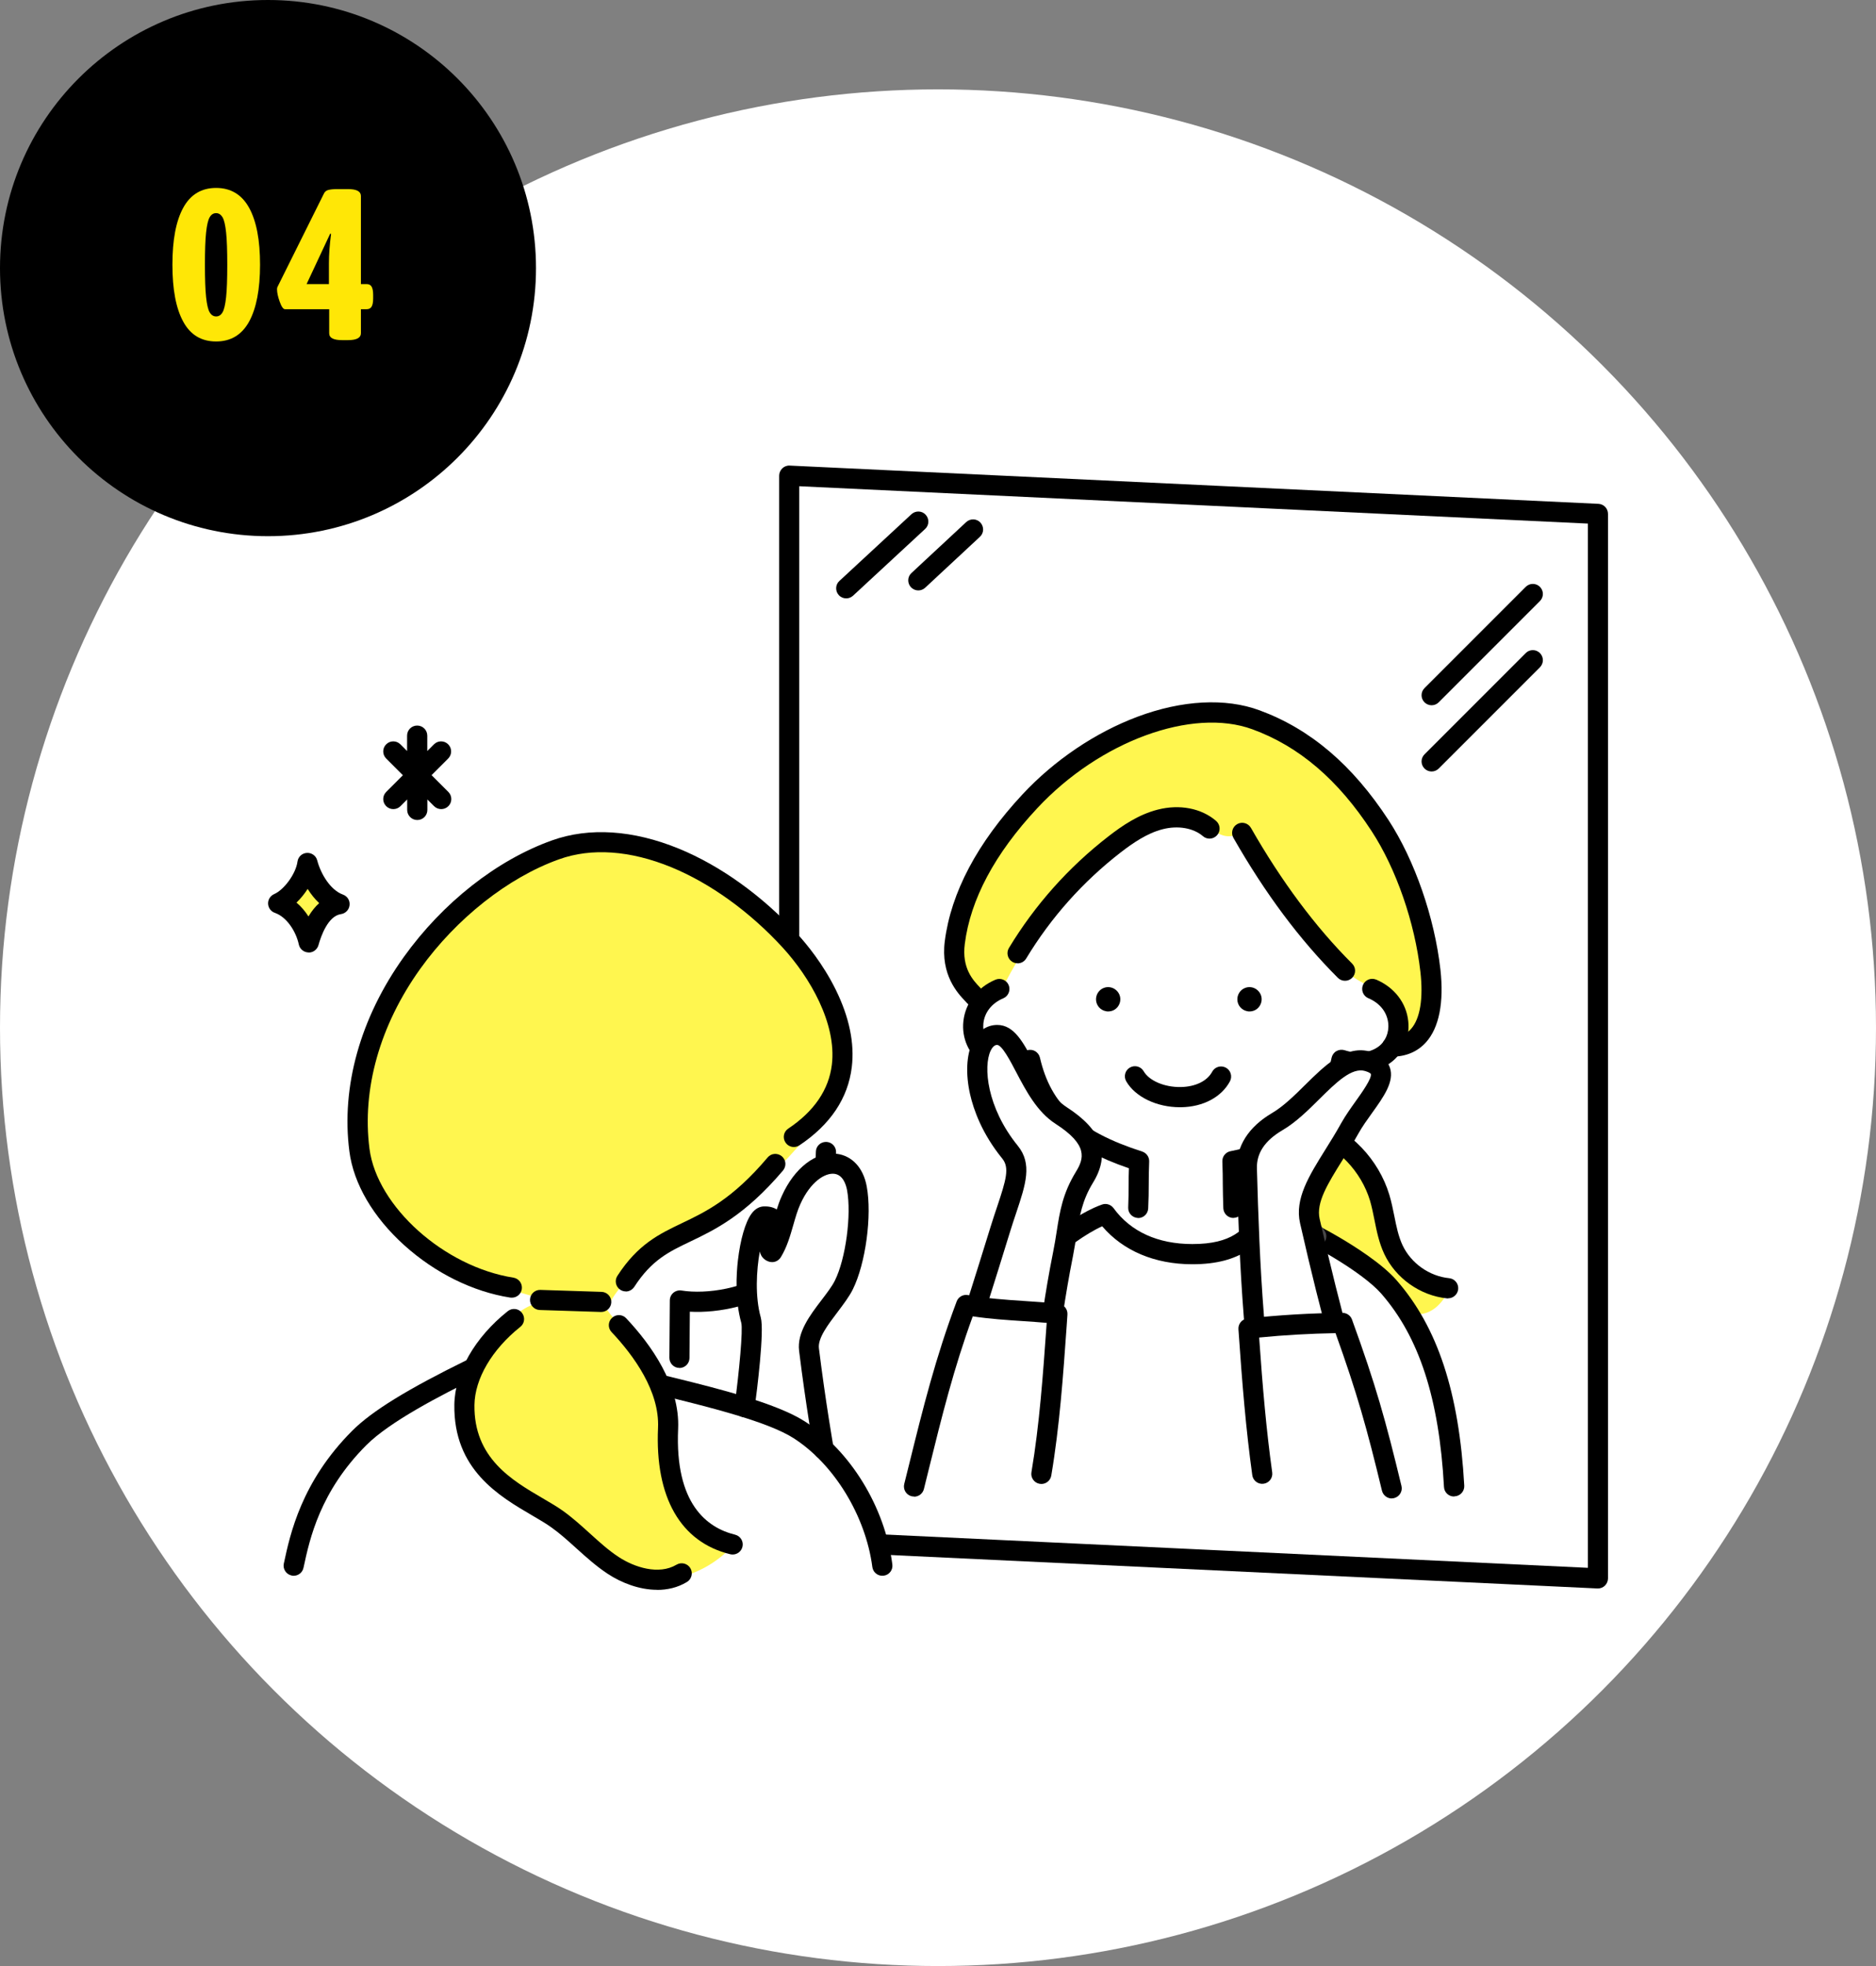 <?xml version="1.0" encoding="UTF-8"?><svg id="_レイヤー_2" xmlns="http://www.w3.org/2000/svg" width="210" height="220" viewBox="0 0 210 220"><rect x="0" y="0" width="210" height="220" fill="#808080" stroke="none"/><defs><style>.cls-1{fill:#fff;}.cls-2{fill:#fff64f;}.cls-3{fill:#474747;}.cls-4{fill:#ffe706;}</style></defs><g id="_コンテンツ"><g><circle class="cls-1" cx="105" cy="115" r="105"/><g><circle cx="30" cy="30" r="30"/><g><path class="cls-4" d="M20.51,35.99c-.81-1.48-1.21-3.6-1.21-6.37s.4-4.89,1.21-6.37c.81-1.48,2.04-2.22,3.68-2.22s2.88,.74,3.7,2.23c.82,1.49,1.22,3.61,1.22,6.36s-.41,4.87-1.22,6.36c-.82,1.49-2.05,2.23-3.7,2.23s-2.88-.74-3.68-2.22Zm4.4-1.04c.18-.3,.31-.87,.4-1.7s.13-2.04,.13-3.62-.04-2.79-.13-3.62-.22-1.4-.4-1.7-.42-.46-.72-.46-.54,.15-.72,.46-.31,.87-.4,1.7-.13,2.04-.13,3.62,.04,2.79,.13,3.62,.22,1.4,.4,1.7c.18,.3,.42,.46,.72,.46s.54-.15,.72-.46Z"/><path class="cls-4" d="M36.85,37.29v-2.69h-4.95c-.19,0-.39-.28-.59-.84-.2-.56-.3-1.02-.3-1.39,0-.11,.02-.2,.05-.26l5.16-10.37c.11-.26,.28-.42,.52-.48,.23-.06,.56-.1,1-.1h1.22c.96,0,1.44,.26,1.44,.77v9.86h.65c.26,0,.44,.1,.55,.29,.11,.19,.17,.5,.17,.91v.41c0,.42-.06,.72-.17,.91-.11,.19-.3,.29-.55,.29h-.65v2.69c0,.51-.48,.77-1.44,.77h-.67c-.96,0-1.44-.25-1.44-.77Zm-.03-5.5v-2.33c0-.98,.08-2.07,.24-3.29l-.1-.02-2.64,5.64h2.5Z"/></g></g><g><polygon class="cls-1" points="88.34 172.34 88.34 53.23 178.87 57.51 178.87 176.62 88.34 172.34"/><path class="cls-1" d="M104.45,166.33c.32-7.88,2.45-14.38,6.22-19.3,5.48-7.17,12.53-11.18,13.06-11.16,.53,.02,2.02,2.79,5.63,3.95,2.78,.9,6.92,.72,8.8-.16,2.22-1.04,3.39-3.99,4.1-4.04,.48-.04,8.94,4.46,9.32,4.75,2.42,1.92,5.37,4.73,7.17,8.58,1.82,3.89,2.77,6.49,4.02,17.37h-58.31Z"/><path class="cls-2" d="M143.06,128.23c1.42-.32,2.76-1.01,3.85-1.98,3.08,.84,5.75,3.09,7.1,5.99,.75,1.61,1.1,3.37,1.54,5.09,.45,1.72,1.02,3.45,2.13,4.84,1.11,1.39,2.87,2.37,4.63,2.14-.43,.68-.87,1.37-1.48,1.91-.6,.53-1.4,.9-2.21,.81-1.39-.16-2.24-1.54-3.1-2.64-.88-1.12-1.97-2.08-3.19-2.83-1.14-.71-2.4-1.23-3.51-1.99-1.84-1.25-3.22-3.1-4.15-5.13-.93-2.02-1.44-4.21-1.61-6.21Z"/><path d="M162.1,145.29s-.07,0-.11,0c-3-.3-5.76-2.25-7.04-4.98-.58-1.24-.84-2.53-1.09-3.79-.15-.76-.3-1.48-.5-2.17-.99-3.27-3.6-6-6.81-7.14-.59-.21-.9-.85-.69-1.44,.21-.59,.85-.9,1.44-.69,3.88,1.37,7.03,4.67,8.22,8.61,.24,.8,.4,1.6,.56,2.38,.23,1.17,.46,2.28,.92,3.27,.95,2.02,3,3.47,5.22,3.69,.62,.06,1.07,.61,1.01,1.23-.06,.58-.55,1.02-1.12,1.02Z"/><path class="cls-1" d="M138.58,92.92c-.87,.64-1.99,.38-2.97-.09s-1.96-1.09-3-1.4c-2.16-.65-4.44,.49-6.31,1.75-5.93,3.98-10.74,9.59-13.78,16.05-2.52,.26-4.51,2.94-4.02,5.43,.48,2.49,3.33,4.23,5.77,3.52,.82,3.99,3.93,7.88,7.66,9.52,2.11,.93,5.52,2.22,5.52,2.22,0,0,.15,3.46,.13,5.33-.71,.2-2.33,.26-3.37,1.05,2.67,2.93,5.25,4.04,8.96,4.04s6.6-1.31,8.68-4.15c-.67-.25-2.77-.71-3.8-.71,.17-1.96-.27-3.61-.1-5.57,8.02-1.42,10.27-5.64,12.13-11.02,1.69,.55,4.7-.35,5.75-1.78,1.06-1.42,.74-3.45-.28-4.9-1.14-1.63-3.22-2.25-4.83-3.43-1.38-1.01-3.87-4.07-4.87-5.46-2.91-4.03-4.36-6.41-7.29-10.43Z"/><path d="M162.76,167.46c-.59,0-1.09-.46-1.12-1.07-.54-9.9-2.78-16.77-7.02-21.63-2.13-2.43-8.22-5.94-12.33-7.55,0,0,0,.01-.01,.02-1.34,1.79-3.16,4.24-8.81,4.24-4.2,0-7.75-1.5-10.09-4.25-3.72,1.69-9.06,6.66-11.12,9.52-3.54,4.91-5.73,9.21-6.45,16.67-.06,.62-.61,1.08-1.23,1.02-.62-.06-1.07-.61-1.02-1.23,.76-7.94,3.19-12.69,6.86-17.78,2.4-3.32,8.63-9.11,12.94-10.63,.47-.17,.99,0,1.29,.4,1.91,2.63,4.96,4.02,8.82,4.02,4.52,0,5.78-1.7,7.01-3.34,.18-.24,.37-.49,.56-.73,.3-.37,.8-.51,1.25-.35,2.12,.74,4.95,2.1,7.57,3.63,1.71,1,4.83,2.96,6.47,4.84,4.6,5.25,7,12.56,7.58,22.99,.03,.62-.44,1.15-1.06,1.19-.02,0-.04,0-.06,0Z"/><path class="cls-2" d="M138.92,93.31c-1.11,.21-1.54,.71-3.53-.61-1.17-1.33-3-1.76-5.12-1.38-2.12,.38-3.92,1.74-5.6,3.08-5.01,3.99-10.61,12.33-12.29,15.88-2.95,1.43-2.46,2.16-2.46,2.16,0,0-3.87-3.07-3.35-5.78,2.58-13.46,12.51-23.2,23.37-26.3,2.78-.79,5.74-1.28,8.57-.68,2.13,.45,8.88,4.16,11.16,6.64,7.89,8.58,10.9,16.77,10.59,26.13-.15,4.49-3.72,4.69-3.72,4.69,0,0,1.39-4.41-3.32-6.84-3.66-1.62-6.15-5.15-8.46-8.42-2.01-2.85-4.03-5.7-5.84-8.56Z"/><path d="M124.05,113.18c-.09,0-.18,0-.27-.03h0c-.61-.12-1.06-.64-1.09-1.26-.03-.59,.33-1.15,.89-1.35,.54-.2,1.15-.03,1.52,.42,.36,.43,.41,1.03,.14,1.52-.24,.44-.69,.7-1.19,.7Z"/><path d="M139.87,113.18c-.09,0-.18,0-.27-.03h0c-.61-.12-1.06-.64-1.09-1.26-.03-.59,.33-1.15,.89-1.35,.54-.2,1.15-.03,1.52,.42,.36,.43,.41,1.03,.14,1.52-.24,.44-.69,.7-1.19,.7Z"/><path d="M138.07,136.29c-.6,0-1.1-.47-1.13-1.08-.04-1.07-.05-1.88-.06-2.66,0-.8-.01-1.55-.05-2.58-.02-.55,.36-1.04,.91-1.15,6.83-1.36,10-4.29,11.32-10.46,.07-.31,.26-.58,.54-.74,.28-.16,.61-.19,.91-.1,1.4,.45,2.77,.32,3.75-.37,.81-.57,1.25-1.58,1.14-2.64-.13-1.25-.94-2.27-2.23-2.81-.57-.24-.84-.9-.6-1.48,.24-.57,.9-.84,1.48-.6,2.03,.86,3.38,2.6,3.59,4.66,.2,1.88-.6,3.69-2.09,4.72-1.27,.89-2.88,1.21-4.55,.95-1.6,6.02-5.23,9.34-11.88,10.88,.02,.63,.02,1.17,.02,1.7,0,.8,.01,1.55,.05,2.58,.03,.62-.46,1.15-1.08,1.17-.02,0-.03,0-.05,0Z"/><path d="M127.42,136.29s-.03,0-.05,0c-.62-.03-1.11-.55-1.08-1.17,.04-1.03,.05-1.78,.05-2.58,0-.56,0-1.13,.03-1.81-3.35-1.15-5.8-2.47-7.68-4.12-2-1.76-3.37-3.94-4.18-6.66-1.68,.27-3.3-.05-4.58-.94-1.49-1.04-2.29-2.85-2.09-4.72,.22-2.06,1.56-3.8,3.59-4.66,.57-.24,1.24,.03,1.48,.6,.24,.57-.03,1.24-.6,1.48-1.28,.54-2.1,1.57-2.23,2.81-.11,1.06,.33,2.07,1.14,2.64,.99,.69,2.35,.82,3.75,.37,.3-.1,.63-.06,.9,.09,.27,.16,.47,.42,.54,.73,1.23,5.31,4.44,8.25,11.45,10.51,.48,.16,.8,.61,.78,1.12-.04,1.03-.05,1.78-.05,2.58,0,.78-.01,1.59-.06,2.66-.03,.61-.52,1.08-1.13,1.08Z"/><path d="M132.08,123.9c-2.59,0-5-1.15-6.01-2.9-.31-.54-.13-1.23,.41-1.54,.54-.31,1.23-.13,1.54,.41,.62,1.07,2.33,1.8,4.16,1.77,1.64-.03,2.95-.67,3.51-1.71,.29-.55,.98-.75,1.53-.46,.55,.29,.75,.98,.46,1.53-.95,1.77-3,2.86-5.46,2.9-.05,0-.09,0-.14,0Z"/><path d="M113.9,107.79c-.2,0-.4-.05-.58-.16-.53-.32-.7-1.02-.38-1.55,2.93-4.84,6.68-9.04,11.15-12.5,1.51-1.17,3.34-2.43,5.5-2.98,2.45-.63,4.89-.16,6.54,1.26,.47,.41,.53,1.12,.12,1.59-.41,.47-1.12,.53-1.59,.12-1.07-.92-2.8-1.22-4.51-.78-1.76,.45-3.35,1.56-4.68,2.58-4.25,3.29-7.82,7.29-10.6,11.89-.21,.35-.58,.54-.97,.54Z"/><path d="M150.56,109.75c-.29,0-.58-.11-.8-.33-4.29-4.29-8.12-9.42-11.69-15.66-.31-.54-.12-1.23,.42-1.54,.54-.31,1.23-.12,1.54,.42,3.42,5.99,7.23,11.1,11.33,15.19,.44,.44,.44,1.15,0,1.59-.22,.22-.51,.33-.8,.33Z"/><path d="M155.84,118.26c-.62,0-1.13-.5-1.13-1.13s.5-1.13,1.13-1.13c.91,0,1.6-.28,2.11-.86,1.02-1.14,1.39-3.41,1.05-6.4-.62-5.5-2.71-11.52-5.45-15.72-3.76-5.77-8.13-9.5-13.35-11.41-6.74-2.47-17.1,1.33-24.09,8.83-4.75,5.09-7.48,10.2-8.11,15.18-.35,2.72,.92,4.06,1.68,4.86,.1,.11,.2,.21,.27,.29,.41,.47,.36,1.18-.11,1.59-.47,.41-1.18,.36-1.59-.11-.06-.07-.13-.14-.21-.23-.83-.87-2.76-2.92-2.28-6.7,.7-5.46,3.63-10.98,8.7-16.43,3.57-3.83,8.15-6.92,12.88-8.69,4.98-1.86,9.83-2.12,13.64-.72,5.69,2.09,10.42,6.11,14.46,12.3,2.92,4.48,5.14,10.88,5.8,16.7,.41,3.69-.14,6.51-1.61,8.15-.94,1.05-2.25,1.61-3.8,1.61Z"/><path class="cls-3" d="M147.35,139.47c-.33,0-.66-.15-.89-.43-2.25-2.86-3.9-6.77-4.31-10.2-.07-.62,.37-1.18,.99-1.25,.62-.07,1.18,.37,1.25,.99,.36,3.04,1.83,6.52,3.84,9.07,.39,.49,.3,1.2-.19,1.58-.21,.16-.45,.24-.7,.24Z"/><path class="cls-1" d="M115.43,163.32c1.56-7.81,1.75-13.95,3.56-23.01,.67-3.33,.59-5.62,2.41-8.6,1.42-2.33,1.23-4.41-2.65-6.91-3.63-2.34-4.71-9-7.14-9-2.92,0-4.08,6.22,.95,12.49,1.54,1.92,1.06,3.86-.3,8.3-3.52,11.44-5.42,16.97-8.37,26.55"/><path d="M115.43,164.45c-.07,0-.15,0-.22-.02-.61-.12-1.01-.72-.88-1.33,.74-3.72,1.17-7.04,1.62-10.55,.49-3.8,.99-7.72,1.94-12.46,.16-.8,.28-1.53,.39-2.25,.36-2.3,.67-4.28,2.16-6.72,.9-1.47,1.4-3-2.29-5.37-2.06-1.33-3.3-3.69-4.4-5.78-.63-1.21-1.59-3.04-2.13-3.04-.1,0-.42,0-.73,.65-.83,1.75-.44,6.34,3.04,10.63,1.65,2.03,.89,4.32-.17,7.49-.24,.71-.48,1.44-.73,2.25-1.84,5.98-3.14,10.04-4.4,13.97-1.15,3.59-2.24,6.98-3.65,11.56-.18,.6-.82,.93-1.41,.75-.6-.18-.93-.81-.75-1.41,1.41-4.59,2.5-7.98,3.66-11.58,1.26-3.92,2.56-7.98,4.4-13.94,.26-.84,.52-1.62,.75-2.3,.99-2.97,1.4-4.33,.56-5.36-2.26-2.78-3.2-5.44-3.6-7.19-.51-2.26-.41-4.39,.27-5.83,.59-1.23,1.59-1.93,2.77-1.93,1.9,0,2.93,1.97,4.12,4.24,.97,1.84,2.06,3.93,3.62,4.94,3.99,2.57,4.94,5.25,3,8.44-1.26,2.06-1.52,3.76-1.86,5.9-.12,.74-.24,1.5-.4,2.34-.93,4.66-1.43,8.55-1.92,12.31-.46,3.55-.89,6.91-1.65,10.71-.11,.54-.58,.91-1.1,.91Z"/><path class="cls-1" d="M102.31,166.33c1.79-7.16,3.01-12.78,5.63-19.77,3.52,.03,6.92,.06,10.42,.43-.42,5.93-.81,13.47-1.8,19.34h-14.25Z"/><path d="M102.31,167.46c-.09,0-.18-.01-.27-.03-.6-.15-.97-.76-.82-1.37,.19-.75,.37-1.48,.55-2.21,1.58-6.39,2.95-11.9,5.32-18.22,.19-.51,.72-.81,1.26-.71,2.13,.38,4.14,.52,6.27,.66,1.25,.08,2.54,.17,3.86,.31,.6,.06,1.05,.6,1.01,1.2l-.09,1.33c-.39,5.51-.79,11.21-1.72,16.7-.1,.61-.69,1.03-1.3,.92-.61-.1-1.03-.69-.92-1.3,.91-5.38,1.3-11.02,1.69-16.48l.02-.23c-.91-.08-1.81-.14-2.69-.2-1.81-.12-3.67-.24-5.59-.53-2.13,5.84-3.43,11.08-4.92,17.11-.18,.73-.36,1.47-.55,2.22-.13,.51-.59,.85-1.09,.85Z"/><path class="cls-1" d="M140.57,152.7c-.48-6.26-.68-10.12-1-21.91-.04-1.37,.38-3.49,3.41-5.28,3.75-2.21,6.83-7.72,10.23-6.71,3.52,1.05-.37,4.35-2.1,7.45-2.35,4.22-5.18,7.37-4.49,10.39,1.96,8.47,3.74,12.29,5.04,15.3l-11.09,.77Z"/><path d="M142.68,166.04c-.53,0-1-.37-1.11-.91-2.35-12.14-2.83-23.6-3.13-34.31-.07-2.54,1.3-4.71,3.97-6.28,1.27-.75,2.5-1.96,3.69-3.14,2.25-2.22,4.58-4.53,7.36-3.7,1.12,.33,1.83,.92,2.12,1.75,.54,1.56-.69,3.28-1.99,5.09-.54,.75-1.09,1.52-1.5,2.25-.6,1.08-1.22,2.06-1.81,3.02-1.66,2.66-2.97,4.76-2.56,6.58,2.53,11.12,4.38,17.32,6.95,25.9l.63,2.11c.18,.6-.16,1.22-.76,1.4s-1.22-.16-1.4-.76l-.63-2.11c-2.58-8.63-4.44-14.86-6.98-26.05-.62-2.72,.99-5.29,2.85-8.27,.58-.93,1.18-1.89,1.75-2.92,.47-.84,1.06-1.67,1.63-2.47,.65-.9,1.85-2.59,1.69-3.05-.01-.03-.15-.18-.63-.32-1.5-.45-3.26,1.29-5.13,3.14-1.29,1.28-2.63,2.6-4.13,3.48-1.97,1.16-2.91,2.56-2.86,4.28,.29,10.61,.77,21.97,3.09,33.94,.12,.61-.28,1.2-.89,1.32-.07,.01-.14,.02-.22,.02Z"/><path class="cls-1" d="M155.74,166.33c-1.79-7.4-2.84-11.07-5.45-18.29-3.52,.03-7.04,.24-10.54,.62,.42,6.13,.81,11.61,1.8,17.67h14.2Z"/><path d="M155.8,167.68c-.51,0-.97-.35-1.1-.86-1.7-7.04-2.78-10.89-5.2-17.64-2.85,.05-5.71,.21-8.55,.49,.39,5.58,.8,10.34,1.46,15.09,.09,.62-.35,1.19-.96,1.27-.62,.09-1.19-.35-1.27-.96-.71-5.12-1.13-10.23-1.55-16.33-.04-.6,.4-1.13,1-1.2,3.52-.39,7.11-.6,10.65-.63h0c.47,0,.9,.3,1.06,.74,2.66,7.32,3.76,11.25,5.54,18.63,.15,.61-.23,1.21-.83,1.36-.09,.02-.18,.03-.27,.03Z"/><path d="M178.87,177.75s-.04,0-.05,0l-90.53-4.28c-.6-.03-1.07-.52-1.07-1.13V53.23c0-.31,.13-.6,.35-.82,.22-.21,.52-.33,.83-.31l90.53,4.28c.6,.03,1.07,.52,1.07,1.13v119.11c0,.31-.13,.6-.35,.82-.21,.2-.49,.31-.78,.31Zm-89.4-6.49l88.28,4.18V58.59l-88.28-4.18v116.85Z"/><path d="M160.26,78.92c-.29,0-.58-.11-.8-.33-.44-.44-.44-1.15,0-1.59l11.33-11.33c.44-.44,1.15-.44,1.59,0,.44,.44,.44,1.15,0,1.59l-11.33,11.33c-.22,.22-.51,.33-.8,.33Z"/><path d="M160.26,86.33c-.29,0-.58-.11-.8-.33-.44-.44-.44-1.15,0-1.59l11.33-11.33c.44-.44,1.15-.44,1.59,0,.44,.44,.44,1.15,0,1.59l-11.33,11.33c-.22,.22-.51,.33-.8,.33Z"/><path d="M102.8,66.07c-.3,0-.6-.12-.83-.36-.42-.46-.4-1.17,.06-1.59l6.13-5.7c.46-.42,1.17-.4,1.59,.06,.42,.46,.4,1.17-.06,1.59l-6.13,5.7c-.22,.2-.49,.3-.77,.3Z"/><path d="M94.73,66.96c-.3,0-.61-.12-.83-.36-.42-.46-.4-1.17,.06-1.59l8.07-7.47c.46-.42,1.17-.4,1.59,.06,.42,.46,.4,1.17-.06,1.59l-8.07,7.47c-.22,.2-.49,.3-.77,.3Z"/><path class="cls-1" d="M91.84,121.63c.12,3.82,1.11,7.68,.2,11.4-.9,3.71-2.7,7.3-5.58,9.81-2.88,2.51-6.45,3.76-10.16,2.84-.33,3.43-.43,6.14-.26,9.97,0-.02-7.55-.87-11.79-.99-.66-7.88-1.31-15.86-.03-23.67,.54-3.29,1.51-6.67,3.83-9.06,3.31-3.41,8.51-4.17,13.26-4.17s9.21,1.95,10.53,3.87Z"/><path class="cls-2" d="M63.21,146c-4.38-1.11-8.79-2.33-12.73-4.53-3.94-2.21-7.43-5.52-9.02-9.75-1.26-3.38-1.24-7.12-.63-10.67,1.75-10.19,8.43-19.41,17.57-24.23,3.36-1.77,7.14-2.99,10.93-2.66,3.44,.3,6.64,1.85,9.65,3.55,4.43,2.5,8.73,5.47,11.71,9.6,2.97,4.13,4.45,9.6,2.81,14.42-1.16,3.41-3.7,6.14-6.17,8.76-1.78,1.88-3.57,3.78-5.66,5.3-2.36,1.71-5.05,2.91-7.55,4.43-2.49,1.52-4.87,3.45-6.11,6.06-1.58,.37-3.2,.13-4.79-.28Z"/><path d="M57.29,145.21c-.06,0-.12,0-.18-.01-4.19-.66-8.41-2.75-11.86-5.86-3.49-3.15-5.67-6.88-6.14-10.5-.94-7.24,1.23-14.96,6.09-21.75,4.36-6.08,10.4-10.84,16.59-13.05,4.17-1.49,9.08-1.17,14.19,.92,4.67,1.91,9.38,5.3,13.27,9.54,.99,1.08,2.87,3.33,4.32,6.28,1.5,3.06,2.1,5.96,1.78,8.62-.42,3.49-2.39,6.44-5.86,8.76-.52,.35-1.22,.21-1.56-.31-.35-.52-.21-1.22,.31-1.56,2.9-1.94,4.54-4.35,4.88-7.16,.55-4.62-2.49-9.81-5.52-13.11-3.67-4-8.1-7.19-12.46-8.98-4.59-1.88-8.94-2.19-12.57-.88-5.68,2.03-11.48,6.61-15.52,12.24-4.53,6.32-6.55,13.48-5.69,20.15,.84,6.46,8.36,13.2,16.11,14.42,.62,.1,1.03,.67,.94,1.29-.09,.56-.57,.95-1.11,.95Z"/><path class="cls-1" d="M32.88,175.2c1.11-5.93,4.04-11.27,8.53-15.29,4.5-4.02,10.35-6.51,16.36-6.95,5.42-.4,10.81,.8,16.11,1.99,5.76,1.3,11.66,2.65,16.58,5.9,4.93,3.25,8.03,8.17,8.29,14.35H32.88Z"/><path class="cls-2" d="M64.1,145.98c-1.49-.71-3.3-.55-4.8,.15-1.5,.7-2.72,1.88-3.76,3.17-1.6,1.98-2.84,4.3-3.27,6.81-.43,2.51,0,5.21,1.45,7.3,2.35,3.36,6.76,4.54,9.81,7.28,1.56,1.4,2.75,3.2,4.46,4.42,2.15,1.54,4.98,1.99,7.58,1.49,2.6-.5,4.97-1.9,6.77-3.97-2.3,.24-4.51-1.31-5.67-3.32-1.16-2.01-1.47-4.38-1.61-6.7-.15-2.31-.17-4.67-.84-6.88-1.21-3.99-4.59-6.58-6.89-10.05-.91,.23-2.61,.58-3.21,.3Z"/><path d="M70.05,144.51c-.21,0-.42-.06-.61-.18-.52-.34-.67-1.04-.33-1.56,2.29-3.54,4.68-4.68,7.21-5.89,2.66-1.27,5.67-2.7,9.61-7.36,.4-.48,1.11-.53,1.59-.13,.48,.4,.53,1.11,.13,1.59-4.26,5.02-7.64,6.64-10.36,7.94-2.43,1.16-4.34,2.07-6.29,5.08-.22,.33-.58,.52-.95,.52Z"/><path d="M67.31,146.81s-.02,0-.04,0l-6.85-.22c-.62-.02-1.11-.54-1.09-1.16,.02-.62,.54-1.11,1.16-1.09l6.85,.22c.62,.02,1.11,.54,1.09,1.16-.02,.61-.52,1.09-1.13,1.09Z"/><path d="M82.02,173.95c-.09,0-.18-.01-.27-.03-5.57-1.35-8.44-6.37-8.09-14.13,.19-4.11-2.72-8.1-5.2-10.73-.43-.45-.41-1.17,.05-1.59,.45-.43,1.17-.41,1.59,.05,2.77,2.94,6.03,7.48,5.81,12.37-.38,8.41,3.25,11.08,6.37,11.84,.61,.15,.98,.76,.83,1.36-.13,.52-.59,.86-1.09,.86Z"/><path d="M76.05,153.07h0c-.62,0-1.12-.51-1.12-1.14l.05-6.42c0-.33,.15-.64,.4-.85,.25-.21,.58-.3,.91-.25,2.81,.45,7.29-.24,10.05-2.4,2.34-1.83,4.9-7.54,4.99-13.12,0-.62,.51-1.11,1.13-1.11,0,0,.01,0,.02,0,.62,.01,1.12,.52,1.11,1.15-.04,2.57-.63,5.57-1.62,8.26-.77,2.1-2.14,4.95-4.24,6.6-2.9,2.27-7.22,3.17-10.51,2.99l-.04,5.18c0,.62-.51,1.12-1.13,1.12Z"/><path class="cls-1" d="M92.42,162.39s-1.11-5.31-1.86-11.39c-.3-2.4,2.82-5.05,3.9-7.22,1.34-2.69,1.65-5.52,1.65-9.46,0-1.48-.8-3.4-2.17-3.95-1.92-.77-4.53,2.01-5.38,3.9s-1.05,4.06-2.13,5.83c-.23-1.6,1.31-4.1-1.15-3.88-1.22,.11-2.39,6.06-1.21,11.5,.33,1.54-.53,9.79-.53,9.79l8.88,4.88Z"/><path d="M92.21,163.31c-.54,0-1.01-.39-1.11-.93,0-.05-.91-5.2-1.65-11.23-.25-2.04,1.22-3.98,2.52-5.68,.6-.79,1.17-1.53,1.49-2.18,1.21-2.43,1.87-7.35,1.36-10.12-.12-.63-.46-1.7-1.42-1.82-1.04-.13-2.68,.88-3.81,3.39-.33,.73-.55,1.51-.79,2.35-.35,1.21-.7,2.46-1.4,3.6-.26,.42-.76,.63-1.24,.51-.4-.1-.74-.35-.94-.7-.08-.15-.14-.3-.17-.46-.38,2.14-.54,5.05,.11,7.38,.42,1.51-.42,8.18-.69,10.19-.08,.62-.65,1.05-1.27,.97-.62-.08-1.05-.65-.97-1.27,.52-3.85,.95-8.5,.75-9.28-.73-2.6-.55-5.49-.38-6.98,.27-2.33,.83-4.28,1.51-5.22,.48-.66,1-.81,1.36-.83,.67-.03,1.15,.13,1.48,.34,.16-.51,.34-1.02,.57-1.52,1.41-3.14,3.82-4.99,6.13-4.71,1.73,.21,2.99,1.57,3.37,3.64,.61,3.26-.12,8.66-1.56,11.54-.42,.84-1.05,1.66-1.71,2.54-1.04,1.37-2.22,2.91-2.08,4.04,.74,5.98,1.63,11.07,1.64,11.12,.11,.61-.3,1.2-.92,1.31-.07,.01-.13,.02-.2,.02Z"/><path d="M98.77,176.33c-.56,0-1.04-.41-1.12-.98-.75-5.73-4.29-11.52-8.82-14.42-2.86-1.83-9.32-3.43-13.59-4.49-.45-.11-.87-.22-1.26-.31-.6-.15-.97-.76-.82-1.37,.15-.6,.76-.97,1.37-.82,.39,.1,.81,.2,1.26,.31,4.41,1.09,11.08,2.75,14.26,4.78,5.14,3.29,9,9.58,9.84,16.03,.08,.62-.35,1.18-.97,1.26-.05,0-.1,0-.15,0Z"/><path d="M32.88,176.33c-.08,0-.16,0-.24-.03-.61-.13-1-.73-.87-1.34l.02-.08c.68-3.18,1.95-9.09,7.64-14.78,2.21-2.21,6.21-4.67,12.97-7.98,.56-.27,1.23-.04,1.51,.52,.27,.56,.04,1.23-.52,1.51-4.05,1.98-9.74,4.92-12.37,7.55-5.21,5.21-6.35,10.5-7.03,13.66l-.02,.08c-.11,.53-.58,.89-1.1,.89Z"/><path d="M73.55,177.9c-2,0-4-.79-5.51-1.78-1.29-.85-2.42-1.87-3.52-2.86-.93-.84-1.81-1.64-2.78-2.33-.59-.43-1.35-.87-2.15-1.34-3.73-2.18-8.83-5.15-8.73-12.4,.05-3.61,2.28-7.53,5.98-10.47,.49-.39,1.2-.31,1.58,.18,.39,.49,.31,1.2-.18,1.58-3.17,2.53-5.09,5.8-5.13,8.74-.08,5.93,4.19,8.42,7.61,10.42,.85,.5,1.65,.96,2.33,1.45,1.07,.77,2.04,1.65,2.98,2.5,1.08,.98,2.09,1.9,3.24,2.65,1.73,1.13,4.46,2.04,6.46,.85,.54-.32,1.23-.14,1.55,.39,.32,.54,.14,1.23-.39,1.55-1.05,.63-2.19,.88-3.34,.88Z"/><path class="cls-2" d="M34.4,96.56c-.22,1.68-1.73,3.84-3.27,4.52,1.83,.63,3.06,2.68,3.42,4.37,.42-1.52,1.41-4,3.45-4.29-1.81-.66-3.11-2.76-3.6-4.61Z"/><path d="M48.3,86.75l1.87-1.87c.44-.44,.44-1.15,0-1.59-.44-.44-1.15-.44-1.59,0l-.75,.75v-1.72c0-.62-.5-1.13-1.13-1.13s-1.13,.5-1.13,1.13v1.72l-.75-.75c-.44-.44-1.15-.44-1.59,0-.44,.44-.44,1.15,0,1.59l1.87,1.87-1.87,1.87c-.44,.44-.44,1.15,0,1.59,.22,.22,.51,.33,.8,.33s.58-.11,.8-.33l.75-.75v1.17c0,.62,.5,1.13,1.13,1.13s1.13-.5,1.13-1.13v-1.17l.75,.75c.22,.22,.51,.33,.8,.33s.58-.11,.8-.33c.44-.44,.44-1.15,0-1.59l-1.87-1.87Z"/><path d="M34.55,106.58s-.02,0-.03,0c-.52-.02-.96-.38-1.07-.89-.3-1.41-1.32-3.07-2.68-3.54-.44-.15-.74-.56-.76-1.02-.02-.46,.25-.89,.68-1.08,1.14-.5,2.43-2.3,2.61-3.63,.07-.54,.51-.95,1.05-.98,.54-.03,1.03,.32,1.16,.84,.39,1.48,1.45,3.31,2.89,3.83,.49,.18,.79,.66,.73,1.18-.05,.51-.45,.93-.96,1-1.47,.21-2.25,2.5-2.52,3.47-.14,.49-.58,.83-1.09,.83Zm-1.36-5.58c.52,.44,.97,.97,1.34,1.55,.36-.6,.76-1.1,1.2-1.49-.5-.47-.93-1.01-1.29-1.59-.36,.56-.79,1.09-1.25,1.53Z"/></g></g></g></svg>